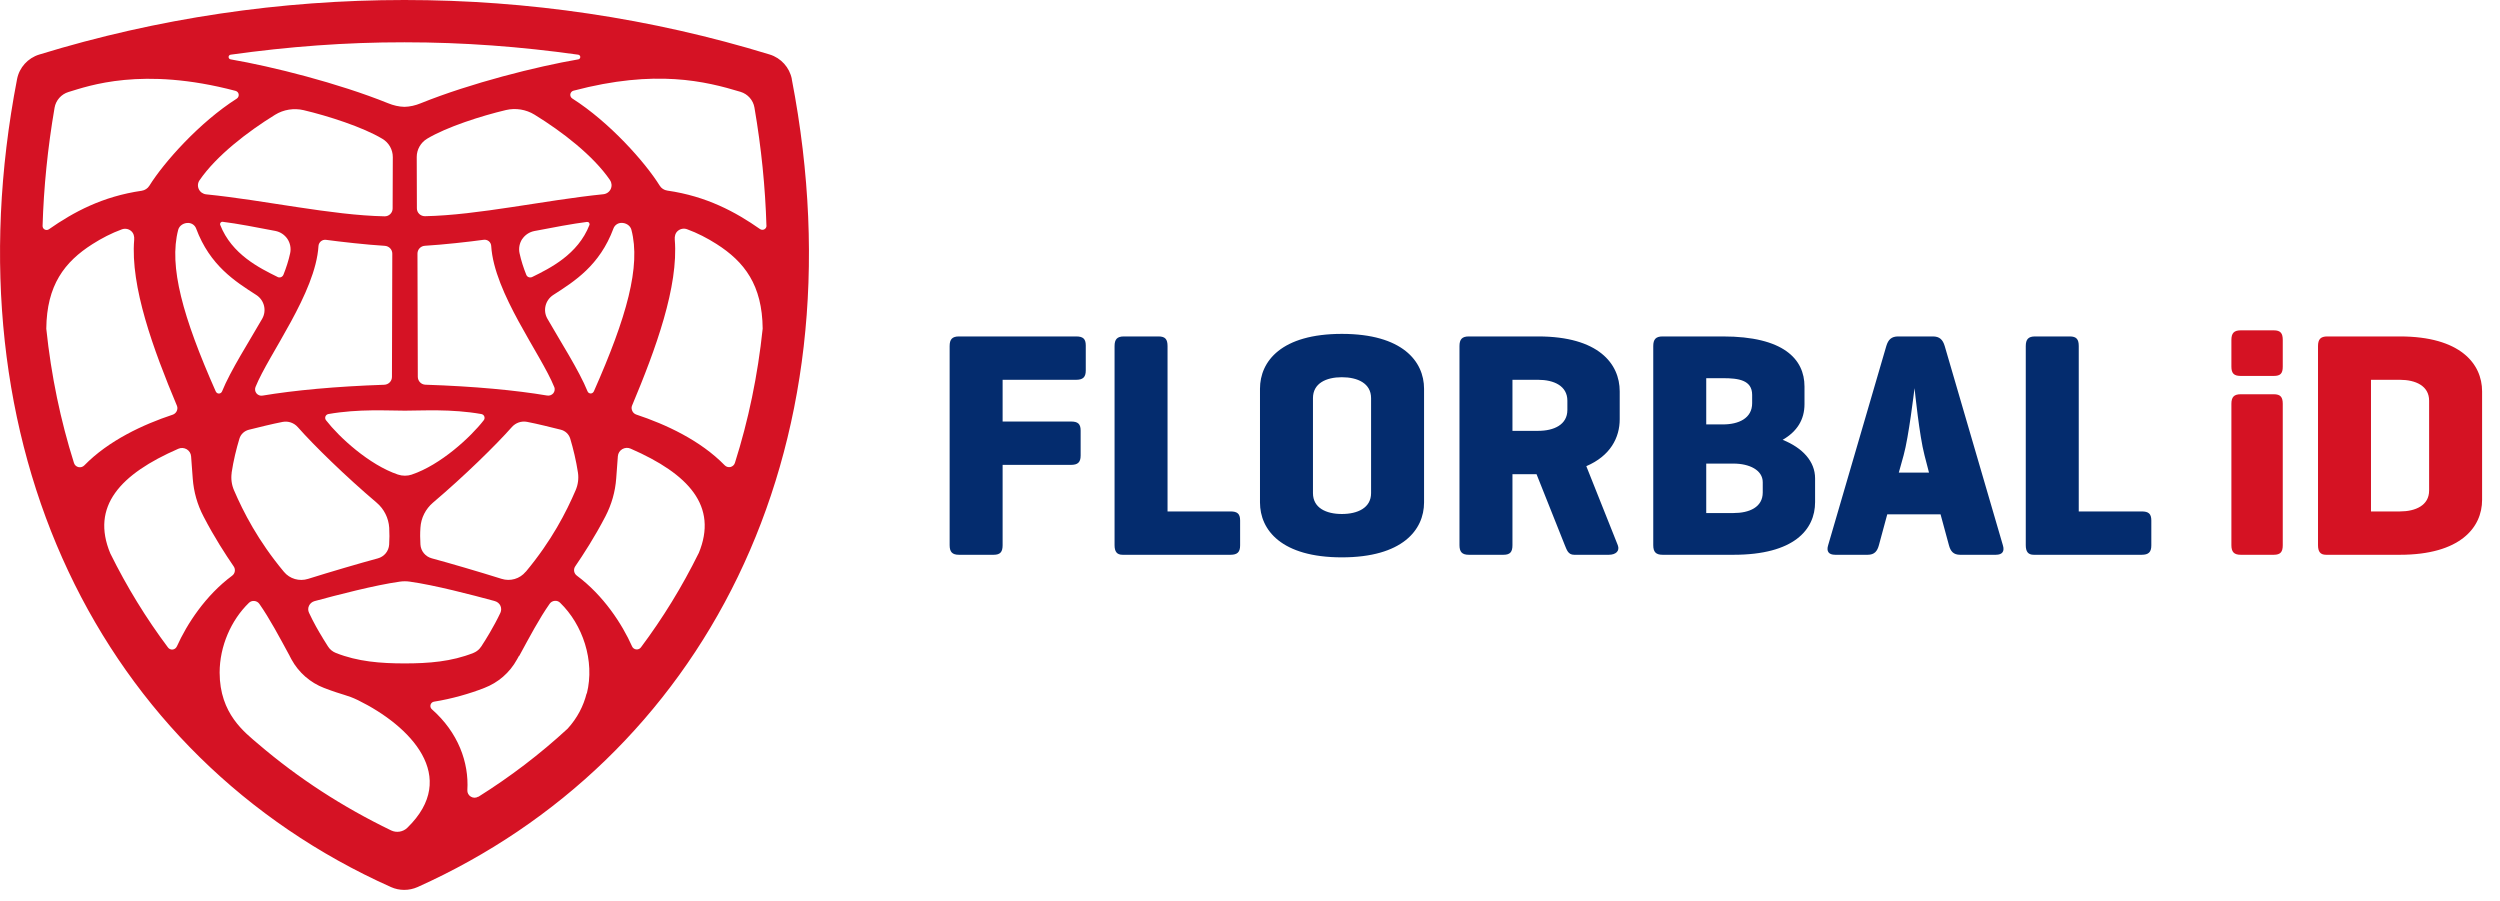 <svg width="172" height="62" viewBox="0 0 172 62" fill="none" xmlns="http://www.w3.org/2000/svg">
<path d="M74.038 23.147C74.502 23.147 74.701 23.302 74.701 23.766V25.489C74.701 25.953 74.502 26.13 74.038 26.13H68.98V29.001H73.685C74.149 29.001 74.348 29.156 74.348 29.62V31.343C74.348 31.807 74.149 31.983 73.685 31.983H68.98V37.506C68.98 37.97 68.825 38.169 68.361 38.169H65.975C65.511 38.169 65.335 37.97 65.335 37.506V23.81C65.335 23.346 65.511 23.147 65.975 23.147H74.038ZM80.327 23.81V35.187H84.657C85.121 35.187 85.32 35.341 85.32 35.805V37.528C85.32 37.992 85.121 38.169 84.657 38.169H77.234C76.837 38.169 76.682 37.948 76.682 37.506V23.81C76.682 23.346 76.859 23.147 77.323 23.147H79.708C80.172 23.147 80.327 23.346 80.327 23.81ZM86.687 34.568V26.748C86.687 24.848 88.167 22.971 92.32 22.971C96.473 22.971 97.975 24.848 97.975 26.748V34.568C97.975 36.468 96.473 38.346 92.32 38.346C88.167 38.346 86.687 36.468 86.687 34.568ZM94.33 33.928V27.389C94.33 26.372 93.402 25.953 92.32 25.953C91.237 25.953 90.332 26.372 90.332 27.389V33.928C90.332 34.944 91.237 35.363 92.32 35.363C93.402 35.363 94.33 34.944 94.33 33.928ZM111.436 28.847C111.436 30.106 110.795 31.365 109.138 32.072L111.303 37.506C111.458 37.904 111.171 38.169 110.685 38.169H108.299C107.879 38.169 107.791 37.816 107.658 37.506L105.714 32.624H104.057V37.506C104.057 37.97 103.903 38.169 103.439 38.169H101.053C100.589 38.169 100.412 37.97 100.412 37.506V23.81C100.412 23.346 100.589 23.147 101.053 23.147H105.825C109.978 23.147 111.436 25.025 111.436 26.925V28.847ZM105.825 26.13H104.057V29.642H105.825C106.907 29.642 107.835 29.222 107.835 28.206V27.565C107.835 26.549 106.907 26.13 105.825 26.13ZM119.267 38.169H114.385C113.921 38.169 113.744 37.97 113.744 37.506V23.81C113.744 23.346 113.921 23.147 114.385 23.147H118.538C122.691 23.147 124.149 24.694 124.149 26.593V27.808C124.149 28.869 123.641 29.686 122.647 30.26C124.017 30.813 124.878 31.741 124.878 32.911V34.546C124.878 36.446 123.42 38.169 119.267 38.169ZM119.267 31.895H117.389V35.297H119.267C120.35 35.297 121.277 34.9 121.277 33.883V33.176C121.277 32.337 120.35 31.895 119.267 31.895ZM118.538 26.019H117.389V29.2H118.538C119.621 29.2 120.548 28.78 120.548 27.742V27.168C120.548 26.152 119.621 26.019 118.538 26.019ZM132.98 23.147C133.444 23.147 133.665 23.368 133.797 23.81L137.796 37.506C137.928 37.926 137.774 38.169 137.31 38.169H134.858C134.394 38.169 134.195 37.926 134.085 37.506L133.51 35.386H129.843L129.269 37.506C129.158 37.926 128.959 38.169 128.496 38.169H126.264C125.801 38.169 125.646 37.926 125.778 37.506L129.777 23.81C129.909 23.368 130.13 23.147 130.594 23.147H132.98ZM132.715 32.514L132.406 31.321C132.052 29.973 131.743 26.903 131.721 26.704C131.677 27.013 131.323 30.04 130.97 31.321L130.638 32.514H132.715ZM143.018 23.81V35.187H147.348C147.812 35.187 148.011 35.341 148.011 35.805V37.528C148.011 37.992 147.812 38.169 147.348 38.169H139.925C139.528 38.169 139.373 37.948 139.373 37.506V23.81C139.373 23.346 139.55 23.147 140.014 23.147H142.4C142.864 23.147 143.018 23.346 143.018 23.81Z" fill="#042C6E"/>
<path d="M157.054 27.786V37.506C157.054 37.97 156.9 38.169 156.436 38.169H154.161C153.697 38.169 153.52 37.97 153.52 37.506V27.786C153.52 27.322 153.697 27.124 154.161 27.124H156.436C156.9 27.124 157.054 27.322 157.054 27.786ZM157.054 23.39V25.224C157.054 25.688 156.9 25.864 156.436 25.864H154.161C153.697 25.864 153.52 25.688 153.52 25.224V23.39C153.52 22.926 153.697 22.727 154.161 22.727H156.436C156.9 22.727 157.054 22.926 157.054 23.39ZM165.112 38.169H160.032C159.634 38.169 159.479 37.948 159.479 37.506V23.81C159.479 23.346 159.656 23.147 160.12 23.147H165.112C169.265 23.147 170.768 25.025 170.768 26.925V34.391C170.768 36.291 169.265 38.169 165.112 38.169ZM165.112 26.13H163.124V35.187H165.112C166.195 35.187 167.123 34.767 167.123 33.751V27.565C167.123 26.549 166.195 26.13 165.112 26.13Z" fill="#D51223"/>
<g clip-path="url(#clip0_71_839)">
<path d="M52.735 15.527C52.735 15.633 52.684 15.727 52.586 15.778C52.495 15.826 52.382 15.822 52.295 15.763C50.595 14.573 48.604 13.501 45.91 13.112C45.69 13.081 45.498 12.955 45.384 12.767C44.386 11.164 41.94 8.408 39.371 6.774C39.273 6.711 39.222 6.593 39.238 6.479C39.258 6.366 39.344 6.267 39.454 6.24C45.124 4.74 48.557 5.596 50.948 6.318C51.451 6.472 51.82 6.892 51.906 7.402C52.382 10.179 52.652 12.888 52.731 15.523M50.563 31.844C50.52 31.985 50.406 32.091 50.261 32.13C50.116 32.162 49.962 32.118 49.86 32.012C48.184 30.292 45.796 29.193 43.785 28.525C43.664 28.486 43.562 28.4 43.507 28.286C43.452 28.172 43.432 28.038 43.479 27.921C45.121 24.009 46.691 19.698 46.424 16.485C46.405 16.258 46.46 16.03 46.636 15.884C46.813 15.735 47.053 15.692 47.269 15.771C47.983 16.03 48.667 16.387 49.291 16.784C51.219 18.009 52.444 19.611 52.472 22.611C52.134 25.835 51.49 28.922 50.563 31.844ZM48.066 38.064C46.931 40.361 45.604 42.525 44.096 44.539C44.021 44.642 43.895 44.693 43.774 44.681C43.648 44.665 43.538 44.59 43.487 44.473C42.796 42.922 41.512 40.958 39.686 39.603C39.481 39.45 39.434 39.167 39.58 38.959C40.129 38.154 40.907 36.964 41.657 35.519C42.077 34.706 42.328 33.831 42.395 32.919C42.438 32.307 42.478 31.804 42.509 31.384C42.525 31.184 42.639 31.003 42.812 30.901C42.988 30.799 43.2 30.783 43.385 30.866C47.383 32.609 49.417 34.82 48.07 38.064M32.9 54.812C32.747 54.907 32.554 54.907 32.397 54.812C32.236 54.718 32.142 54.545 32.154 54.361C32.268 52.46 31.529 50.398 29.711 48.796C29.621 48.718 29.59 48.596 29.621 48.486C29.656 48.372 29.75 48.29 29.864 48.274C31.062 48.085 32.35 47.716 33.328 47.328C34.267 46.966 35.064 46.291 35.57 45.368C35.613 45.285 35.661 45.203 35.708 45.121L35.723 45.128C36.442 43.809 37.098 42.56 37.816 41.539C37.895 41.425 38.021 41.351 38.162 41.339C38.3 41.323 38.437 41.37 38.535 41.468C40.082 42.965 40.942 45.447 40.373 47.72C40.369 47.712 40.365 47.705 40.361 47.701C40.145 48.568 39.721 49.401 39.05 50.135C37.161 51.879 35.095 53.45 32.923 54.812C32.92 54.812 32.912 54.82 32.908 54.82M28.023 56.952C27.728 57.239 27.28 57.31 26.911 57.133C23.573 55.519 20.534 53.552 17.769 51.188C16.843 50.391 15.111 49.114 15.111 46.275C15.111 44.461 15.9 42.662 17.125 41.476C17.224 41.378 17.365 41.331 17.498 41.347C17.636 41.358 17.765 41.433 17.844 41.547C18.559 42.568 19.215 43.813 19.933 45.132H19.929C19.972 45.215 20.016 45.297 20.059 45.376C20.55 46.271 21.343 46.966 22.305 47.335C23.691 47.862 23.84 47.791 24.63 48.172C28.235 49.943 31.639 53.438 28.023 56.952ZM12.162 44.48C12.111 44.594 12.005 44.673 11.879 44.689C11.753 44.7 11.632 44.649 11.557 44.547C10.049 42.533 8.722 40.369 7.587 38.072C6.24 34.828 8.27 32.617 12.272 30.874C12.456 30.791 12.668 30.807 12.845 30.909C13.018 31.011 13.132 31.192 13.147 31.392C13.179 31.812 13.218 32.315 13.261 32.927C13.328 33.838 13.575 34.714 14 35.527C14.746 36.972 15.527 38.162 16.077 38.967C16.222 39.175 16.175 39.462 15.967 39.611C14.141 40.966 12.861 42.929 12.166 44.48M5.396 32.138C5.25 32.103 5.133 31.997 5.089 31.851C4.167 28.93 3.522 25.847 3.185 22.619C3.212 19.619 4.437 18.017 6.366 16.792C6.99 16.395 7.673 16.038 8.388 15.778C8.604 15.7 8.847 15.743 9.02 15.892C9.197 16.042 9.252 16.265 9.232 16.493C8.965 19.705 10.536 24.017 12.178 27.928C12.225 28.046 12.209 28.18 12.154 28.294C12.095 28.407 11.997 28.494 11.875 28.533C9.864 29.201 7.477 30.3 5.8 32.02C5.698 32.126 5.545 32.169 5.4 32.138M2.93 15.535C3.008 12.9 3.279 10.187 3.754 7.414C3.841 6.904 4.21 6.483 4.712 6.33C6.071 5.922 9.774 4.551 16.206 6.252C16.32 6.283 16.407 6.377 16.422 6.491C16.438 6.605 16.387 6.723 16.289 6.786C13.721 8.419 11.274 11.176 10.277 12.778C10.163 12.963 9.967 13.092 9.751 13.124C7.057 13.513 5.066 14.585 3.365 15.774C3.279 15.833 3.169 15.841 3.075 15.79C2.981 15.743 2.926 15.645 2.93 15.539M41.967 12.393C42.093 12.574 42.109 12.81 42.018 13.006C41.924 13.206 41.732 13.34 41.512 13.363C37.443 13.776 32.892 14.805 29.236 14.875C29.091 14.875 28.949 14.82 28.847 14.722C28.741 14.62 28.682 14.483 28.682 14.337C28.678 13.399 28.671 11.848 28.671 10.799C28.671 10.289 28.942 9.813 29.381 9.546C30.74 8.73 33.132 7.968 34.808 7.571C35.48 7.414 36.187 7.528 36.776 7.889C38.669 9.052 40.813 10.701 41.971 12.393M37.659 21.924C37.337 21.359 37.518 20.644 38.068 20.291C39.529 19.352 41.257 18.268 42.207 15.716C42.289 15.496 42.497 15.347 42.729 15.335C43.043 15.319 43.361 15.504 43.44 15.806C44.1 18.315 43.118 21.818 40.864 26.911C40.825 27.002 40.746 27.068 40.648 27.072C40.55 27.072 40.459 27.017 40.424 26.927C39.847 25.498 38.519 23.432 37.659 21.924ZM36.167 39.336C35.767 39.823 35.107 40.016 34.506 39.823C32.982 39.344 30.889 38.731 29.707 38.413C29.267 38.295 28.953 37.915 28.926 37.463C28.902 37.07 28.898 36.693 28.926 36.305C28.965 35.637 29.279 35.017 29.79 34.581C31.934 32.763 34.105 30.638 35.217 29.381C35.476 29.087 35.873 28.949 36.261 29.024C36.96 29.157 37.946 29.405 38.578 29.562C38.892 29.64 39.14 29.872 39.234 30.183C39.434 30.854 39.642 31.702 39.764 32.523C39.823 32.927 39.768 33.344 39.607 33.721C38.963 35.221 37.962 37.192 36.175 39.336M34.003 41.343C34.003 41.343 33.999 41.343 33.995 41.343C34.015 41.347 34.031 41.351 34.05 41.358C34.219 41.406 34.357 41.52 34.428 41.673C34.498 41.83 34.498 42.007 34.428 42.16C33.976 43.122 33.348 44.119 33.214 44.316C33.096 44.512 32.943 44.771 32.566 44.924C31.062 45.521 29.495 45.643 27.838 45.643C26.181 45.643 24.618 45.521 23.11 44.924C22.882 44.834 22.69 44.677 22.564 44.473C22.494 44.359 22.36 44.158 22.199 43.891H22.203C21.932 43.452 21.575 42.839 21.261 42.16C21.186 42.003 21.186 41.826 21.261 41.673C21.331 41.52 21.473 41.406 21.637 41.358C23.169 40.942 25.8 40.255 27.512 40.016C27.736 39.984 27.968 39.984 28.188 40.016C29.884 40.251 32.472 40.927 34.003 41.343ZM15.935 32.527C16.057 31.706 16.265 30.858 16.47 30.186C16.56 29.88 16.807 29.645 17.125 29.566C17.758 29.409 18.743 29.162 19.442 29.028C19.831 28.953 20.228 29.091 20.487 29.385C21.598 30.646 23.77 32.766 25.914 34.585C26.424 35.017 26.735 35.641 26.778 36.309C26.801 36.697 26.797 37.074 26.774 37.467C26.746 37.919 26.432 38.3 25.992 38.417C24.81 38.735 22.717 39.348 21.194 39.827C20.593 40.016 19.933 39.827 19.533 39.34C17.746 37.196 16.744 35.225 16.097 33.725C15.935 33.348 15.881 32.931 15.94 32.527M17.632 20.294C18.182 20.648 18.362 21.363 18.04 21.928C17.177 23.436 15.853 25.502 15.276 26.931C15.237 27.021 15.15 27.08 15.052 27.076C14.954 27.076 14.875 27.006 14.836 26.915C12.582 21.822 11.6 18.319 12.26 15.81C12.342 15.508 12.653 15.323 12.967 15.339C13.202 15.35 13.411 15.5 13.493 15.72C14.443 18.268 16.171 19.356 17.632 20.294ZM27.013 14.345C27.013 14.49 26.954 14.628 26.849 14.73C26.742 14.832 26.605 14.887 26.46 14.883C22.8 14.812 18.248 13.78 14.184 13.371C13.964 13.348 13.772 13.214 13.678 13.014C13.583 12.814 13.603 12.582 13.729 12.401C14.891 10.709 17.035 9.063 18.924 7.897C19.509 7.536 20.22 7.422 20.891 7.579C22.564 7.976 24.956 8.737 26.314 9.554C26.754 9.817 27.025 10.293 27.025 10.807C27.025 11.855 27.017 13.407 27.013 14.345ZM19.089 19.05C17.864 18.445 15.943 17.502 15.15 15.472C15.13 15.421 15.142 15.362 15.174 15.319C15.209 15.276 15.264 15.252 15.319 15.26C16.25 15.37 17.777 15.661 18.944 15.888C19.285 15.955 19.58 16.151 19.776 16.438C19.965 16.725 20.035 17.074 19.965 17.412C19.855 17.927 19.682 18.453 19.501 18.9C19.47 18.975 19.411 19.038 19.332 19.069C19.254 19.097 19.167 19.093 19.093 19.057M21.912 16.921C21.92 16.796 21.983 16.682 22.081 16.599C22.175 16.521 22.305 16.485 22.431 16.501C23.42 16.634 25.227 16.839 26.476 16.913C26.766 16.933 26.99 17.165 26.99 17.451C26.99 18.276 26.982 20.42 26.966 25.933C26.966 26.224 26.731 26.46 26.44 26.471C23.075 26.585 20.228 26.856 18.06 27.218C17.903 27.245 17.746 27.186 17.644 27.061C17.546 26.939 17.522 26.774 17.577 26.629C18.488 24.367 21.716 20.161 21.912 16.921ZM28.341 32.649C28.027 32.755 27.689 32.755 27.375 32.649C25.399 31.981 23.33 30.076 22.431 28.914C22.372 28.84 22.356 28.741 22.391 28.651C22.423 28.565 22.505 28.502 22.596 28.486C24.681 28.121 26.668 28.254 27.85 28.254H27.862C29.048 28.254 31.031 28.121 33.116 28.486C33.21 28.502 33.289 28.565 33.32 28.651C33.355 28.741 33.34 28.84 33.281 28.914C32.382 30.076 30.312 31.985 28.333 32.649M35.931 16.446C36.124 16.159 36.422 15.963 36.76 15.896C37.926 15.668 39.458 15.382 40.385 15.268C40.44 15.264 40.495 15.284 40.53 15.327C40.561 15.37 40.573 15.429 40.553 15.48C39.76 17.51 37.844 18.453 36.615 19.057C36.54 19.093 36.45 19.097 36.375 19.069C36.297 19.042 36.234 18.979 36.206 18.9C36.026 18.457 35.853 17.927 35.743 17.412C35.672 17.074 35.743 16.725 35.931 16.438M38.135 26.625C38.19 26.77 38.166 26.935 38.068 27.057C37.966 27.178 37.809 27.237 37.651 27.214C35.484 26.849 32.637 26.578 29.271 26.468C28.981 26.46 28.749 26.22 28.745 25.93C28.73 20.412 28.726 18.272 28.722 17.447C28.722 17.161 28.945 16.925 29.236 16.909C30.485 16.835 32.291 16.634 33.281 16.497C33.407 16.481 33.536 16.517 33.63 16.595C33.728 16.674 33.787 16.792 33.795 16.917C33.992 20.165 37.216 24.355 38.131 26.625M15.869 3.762C19.835 3.208 23.762 2.906 27.819 2.91H27.83C31.887 2.91 35.814 3.208 39.78 3.762C39.862 3.774 39.921 3.841 39.925 3.919C39.925 4.002 39.866 4.072 39.788 4.084C36.933 4.575 32.393 5.714 28.949 7.104C28.588 7.253 28.203 7.343 27.826 7.351C27.449 7.343 27.064 7.253 26.703 7.104C23.259 5.714 18.72 4.575 15.865 4.084C15.782 4.068 15.727 4.002 15.727 3.919C15.727 3.841 15.79 3.77 15.873 3.762M54.478 5.439C54.321 4.642 53.736 3.99 52.955 3.75C44.799 1.249 36.309 0 27.83 0H27.819C19.336 0 10.846 1.249 2.698 3.754C1.916 3.994 1.327 4.646 1.174 5.443C-3.683 30.595 6.872 52.067 26.896 61.029C27.481 61.292 28.148 61.288 28.73 61.029C48.152 52.311 59.481 31.357 54.474 5.443" fill="#D51224"/>
</g>
<defs>
<clipPath id="clip0_71_839">
<rect width="55.657" height="61.225" fill="white"/>
</clipPath>
</defs>
</svg>
